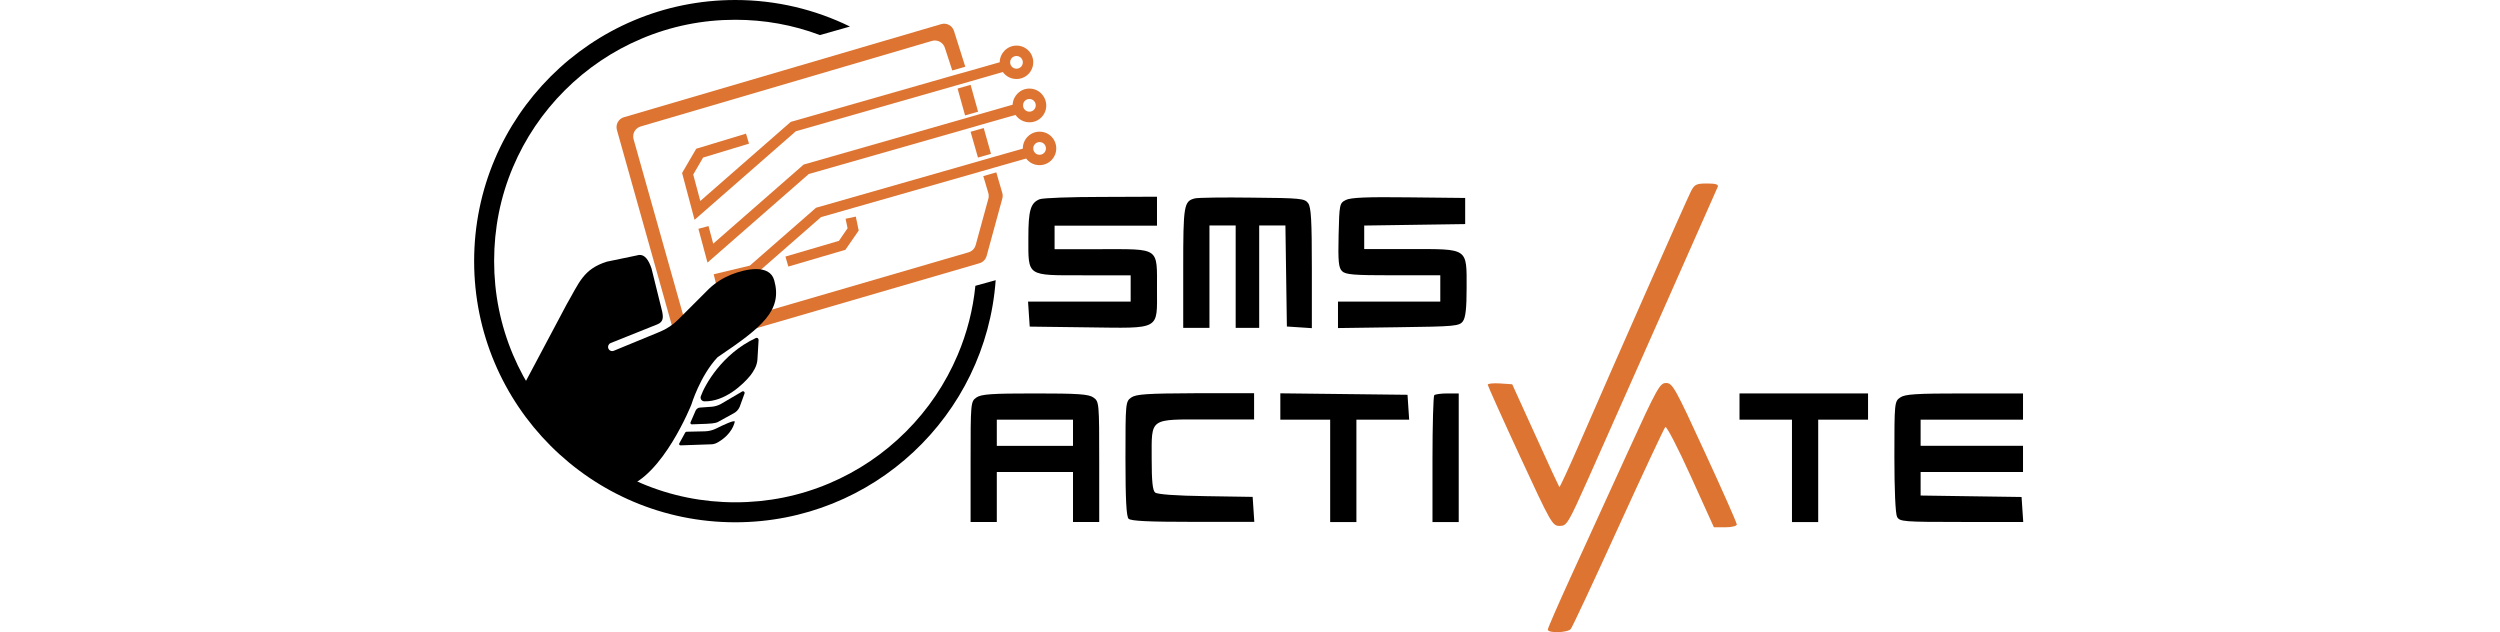 <svg width="174" viewBox="0 0 108 44" fill="none" xmlns="http://www.w3.org/2000/svg">
    <path d="M35.067 10.967L35.973 10.707L35.466 8.91L34.553 9.171L35.067 10.967Z" fill="#DD7432"/>
    <path d="M34.169 8.034L35.075 7.773L34.553 5.904L33.648 6.165L34.169 8.034Z" fill="#DD7432"/>
    <path d="M35.784 13.423C35.821 13.554 35.828 13.691 35.792 13.822L34.908 17.052C34.843 17.299 34.654 17.487 34.415 17.56L15.618 23.036C15.234 23.152 14.828 22.927 14.719 22.536L11.098 9.693C10.989 9.309 11.213 8.91 11.59 8.802L31.866 2.847C32.249 2.738 32.648 2.956 32.764 3.332L33.278 4.904L34.184 4.643L33.401 2.166C33.285 1.782 32.887 1.565 32.503 1.681L10.431 8.157C10.047 8.265 9.83 8.664 9.938 9.048L14.06 23.71C14.169 24.101 14.575 24.326 14.958 24.21L35.176 18.32C35.415 18.248 35.603 18.059 35.669 17.813L36.762 13.814C36.798 13.684 36.798 13.546 36.755 13.416L36.342 11.996L35.437 12.257L35.784 13.423Z" fill="#DD7432"/>
    <path d="M37.748 3.173C37.11 3.173 36.589 3.694 36.581 4.332L34.249 4.998L33.336 5.252L22.036 8.483L15.741 13.988L15.248 12.148L15.936 10.967L19.131 9.997L18.921 9.301L15.458 10.352L14.473 12.04L15.342 15.299L22.391 9.135L33.546 5.947L34.452 5.687L36.799 5.013C37.009 5.31 37.356 5.498 37.748 5.498C38.392 5.498 38.914 4.977 38.914 4.332C38.914 3.687 38.392 3.173 37.748 3.173ZM37.748 4.781C37.501 4.781 37.306 4.585 37.306 4.339C37.306 4.093 37.501 3.897 37.748 3.897C37.994 3.897 38.189 4.093 38.189 4.339C38.189 4.585 37.994 4.781 37.748 4.781Z" fill="#DD7432"/>
    <path d="M38.646 6.165C38.016 6.165 37.508 6.665 37.479 7.288L35.132 7.961L34.227 8.222L22.934 11.453L16.639 16.959L16.313 15.734L15.61 15.923L16.241 18.277L23.289 12.112L34.437 8.925L35.343 8.664L37.682 7.998C37.892 8.309 38.247 8.512 38.653 8.512C39.298 8.512 39.819 7.99 39.819 7.346C39.812 6.686 39.29 6.165 38.646 6.165ZM38.646 7.773C38.399 7.773 38.204 7.577 38.204 7.331C38.204 7.085 38.399 6.889 38.646 6.889C38.892 6.889 39.088 7.085 39.088 7.331C39.088 7.577 38.892 7.773 38.646 7.773Z" fill="#DD7432"/>
    <path d="M39.355 9.164C38.711 9.164 38.189 9.685 38.189 10.33C38.189 10.337 38.189 10.345 38.189 10.345L36.031 10.96L35.125 11.221L23.796 14.459L19.189 18.487L16.675 19.088L16.842 19.791L19.529 19.146L24.143 15.111L35.328 11.916L36.233 11.656L38.421 11.033C38.631 11.315 38.972 11.496 39.348 11.496C39.993 11.496 40.515 10.975 40.515 10.33C40.515 9.685 40 9.164 39.355 9.164ZM39.355 10.772C39.109 10.772 38.914 10.576 38.914 10.33C38.914 10.084 39.109 9.888 39.355 9.888C39.602 9.888 39.797 10.084 39.797 10.33C39.797 10.576 39.602 10.772 39.355 10.772Z" fill="#DD7432"/>
    <path d="M21.869 18.552L21.666 17.857L25.39 16.763L25.991 15.886L25.853 15.227L26.563 15.075L26.766 16.046L25.839 17.386L21.869 18.552Z" fill="#DD7432"/>
    <path d="M3.238 27.209L6.44 21.182C7.309 19.689 7.584 18.733 9.236 18.212L11.329 17.777C11.873 17.603 12.162 18.146 12.344 18.682L13.082 21.66C13.177 22.094 13.169 22.406 12.757 22.573L9.504 23.876C9.359 23.934 9.287 24.094 9.337 24.239C9.388 24.398 9.569 24.478 9.721 24.413L12.923 23.094C13.401 22.898 13.836 22.609 14.205 22.239L16.335 20.11C16.777 19.689 17.298 19.356 17.863 19.124C18.921 18.697 20.565 18.371 20.884 19.501C21.478 21.609 20.051 22.768 16.944 24.862C15.719 26.166 15.118 28.165 15.118 28.165C15.118 28.165 13.133 33.149 10.504 33.924C7.86 34.699 3.238 27.209 3.238 27.209Z" fill="black"/>
    <path d="M15.777 27.578C16.045 26.818 17.233 24.637 19.602 23.529C19.71 23.478 19.805 23.558 19.797 23.674L19.718 25.021C19.703 25.238 19.638 25.456 19.537 25.651C19.435 25.847 19.312 26.028 19.218 26.144C18.704 26.774 17.443 27.962 16.031 27.933C15.842 27.933 15.712 27.752 15.777 27.578Z" fill="black"/>
    <path d="M15.415 28.578L15.06 29.396C15.031 29.462 15.082 29.541 15.154 29.534L16.161 29.498C16.357 29.491 16.762 29.469 16.943 29.382L18.052 28.773C18.24 28.679 18.392 28.52 18.479 28.324L18.82 27.383C18.856 27.288 18.754 27.194 18.66 27.245L17.154 28.129C16.958 28.23 16.741 28.295 16.523 28.31L15.712 28.368C15.589 28.375 15.473 28.455 15.415 28.578Z" fill="black"/>
    <path d="M14.691 30.107L14.278 30.86C14.241 30.925 14.292 30.997 14.364 30.997L16.473 30.925C16.617 30.925 16.762 30.889 16.893 30.824C17.248 30.635 17.936 30.172 18.139 29.36C18.168 29.186 17.342 29.578 16.849 29.824C16.603 29.947 16.335 30.012 16.06 30.02L14.77 30.049C14.734 30.063 14.705 30.078 14.691 30.107Z" fill="black"/>
    <path d="M34.886 19.892C34.72 21.551 34.307 23.167 33.655 24.702C32.807 26.702 31.598 28.498 30.055 30.041C28.512 31.584 26.715 32.794 24.716 33.642C22.644 34.518 20.449 34.96 18.182 34.96C15.915 34.96 13.713 34.518 11.648 33.642C9.649 32.794 7.852 31.584 6.309 30.041C4.766 28.498 3.557 26.702 2.709 24.702C1.833 22.631 1.391 20.436 1.391 18.168C1.391 15.901 1.825 13.706 2.702 11.634C3.549 9.635 4.759 7.838 6.302 6.295C7.845 4.752 9.642 3.542 11.641 2.695C13.713 1.818 15.907 1.376 18.175 1.376C20.21 1.376 22.188 1.731 24.071 2.441L26.157 1.847C23.745 0.666 21.036 0 18.175 0C8.142 0 0 8.135 0 18.175C0 28.216 8.135 36.351 18.175 36.351C27.765 36.351 35.625 28.918 36.299 19.501L34.886 19.892Z" fill="black"/>
    <path fill-rule="evenodd" clip-rule="evenodd" d="M84.695 13.307C84.419 13.836 79.378 25.238 76.879 30.99C76.169 32.62 75.56 33.931 75.531 33.902C75.502 33.873 74.749 32.251 73.865 30.295L72.25 26.745L71.395 26.687C70.924 26.658 70.54 26.694 70.547 26.781C70.555 26.861 71.562 29.107 72.793 31.765C74.959 36.445 75.046 36.604 75.553 36.604C76.053 36.604 76.132 36.467 77.581 33.228C79.378 29.201 86.419 13.329 86.556 13.003C86.621 12.836 86.411 12.771 85.817 12.771C85.071 12.771 84.941 12.829 84.695 13.307Z" fill="#DD7432"/>
    <path fill-rule="evenodd" clip-rule="evenodd" d="M39.363 13.865C38.726 14.119 38.574 14.633 38.574 16.553C38.574 19.269 38.414 19.161 42.42 19.161H45.694V20.081V20.993H42.123H38.552L38.61 21.863L38.668 22.732L42.666 22.783C47.831 22.848 47.527 23.014 47.527 20.11C47.527 17.19 47.744 17.342 43.63 17.342H40.399V16.524V15.705H43.963H47.527V14.698V13.691L43.644 13.706C41.507 13.706 39.58 13.778 39.363 13.865Z" fill="black"/>
    <path fill-rule="evenodd" clip-rule="evenodd" d="M50.171 13.807C49.395 13.995 49.352 14.285 49.352 18.653V22.819H50.265H51.178V19.255V15.691H52.09H53.003V19.255V22.819H53.822H54.64V19.255V15.691H55.553H56.465L56.516 19.211L56.567 22.725L57.436 22.782L58.305 22.84V18.668C58.305 15.35 58.255 14.416 58.045 14.14C57.806 13.814 57.523 13.785 54.162 13.756C52.17 13.727 50.373 13.756 50.171 13.807Z" fill="black"/>
    <path fill-rule="evenodd" clip-rule="evenodd" d="M60.674 13.916C60.232 14.14 60.218 14.206 60.167 16.364C60.124 18.197 60.167 18.632 60.406 18.871C60.653 19.117 61.218 19.16 63.97 19.16H67.244V20.081V20.993H63.688H60.124V21.913V22.833L64.34 22.775C68.266 22.725 68.57 22.696 68.816 22.362C69.005 22.109 69.077 21.45 69.077 20.037C69.077 17.234 69.222 17.335 65.151 17.335H61.949V16.516V15.698L65.462 15.647L68.976 15.596V14.684V13.778L65.049 13.735C62.159 13.698 61.007 13.749 60.674 13.916Z" fill="black"/>
    <path fill-rule="evenodd" clip-rule="evenodd" d="M80.261 31.541C79.037 34.228 77.291 38.053 76.379 40.031C75.473 42.016 74.727 43.718 74.727 43.819C74.727 44.087 76.111 44.044 76.328 43.776C76.43 43.653 77.922 40.473 79.631 36.713C81.348 32.953 82.819 29.809 82.905 29.722C82.992 29.636 83.782 31.171 84.673 33.134L86.288 36.699H87.085C87.527 36.699 87.882 36.612 87.882 36.503C87.882 36.394 86.882 34.134 85.658 31.483C83.586 26.977 83.405 26.658 82.963 26.658C82.529 26.651 82.348 26.97 80.261 31.541Z" fill="#DD7432"/>
    <path fill-rule="evenodd" clip-rule="evenodd" d="M43.101 27.665C42.767 27.433 42.05 27.383 39.03 27.383C36.009 27.383 35.299 27.433 34.959 27.665C34.56 27.948 34.553 28.02 34.553 32.142V36.329H35.466H36.378V34.59V32.852H39.03H41.681V34.59V36.329H42.594H43.506V32.142C43.506 28.02 43.499 27.948 43.101 27.665ZM41.681 30.121V31.034H39.03H36.378V30.121V29.208H39.03H41.681V30.121Z" fill="black"/>
    <path fill-rule="evenodd" clip-rule="evenodd" d="M45.737 27.665C45.339 27.948 45.332 28.027 45.332 31.917C45.332 34.764 45.397 35.952 45.549 36.104C45.709 36.264 46.962 36.322 50.033 36.322H54.3L54.242 35.452L54.184 34.583L50.91 34.532C48.874 34.504 47.541 34.409 47.396 34.279C47.222 34.134 47.157 33.489 47.157 31.939C47.157 29.041 46.947 29.194 51.054 29.194H54.285V28.281V27.368H50.214C46.824 27.383 46.078 27.433 45.737 27.665Z" fill="black"/>
    <path fill-rule="evenodd" clip-rule="evenodd" d="M56.111 28.295V29.208H57.842H59.58V32.772V36.336H60.493H61.406V32.772V29.208H63.239H65.078L65.02 28.339L64.963 27.477L60.537 27.426L56.111 27.375V28.295Z" fill="black"/>
    <path fill-rule="evenodd" clip-rule="evenodd" d="M66.824 27.506C66.759 27.571 66.701 29.585 66.701 31.983V36.336H67.614H68.527V31.859V27.383H67.737C67.302 27.383 66.889 27.441 66.824 27.506Z" fill="black"/>
    <path fill-rule="evenodd" clip-rule="evenodd" d="M88.07 28.295V29.208H89.896H91.721V32.772V36.336H92.634H93.547V32.772V29.208H95.285H97.016V28.295V27.383H92.547H88.07V28.295Z" fill="black"/>
    <path fill-rule="evenodd" clip-rule="evenodd" d="M99.255 27.665C98.856 27.94 98.849 28.027 98.849 31.787C98.849 34.083 98.922 35.764 99.037 35.974C99.219 36.307 99.465 36.329 103.521 36.329H107.817L107.759 35.46L107.701 34.59L104.188 34.54L100.675 34.489V33.67V32.852H104.239H107.802V31.939V31.026H104.239H100.675V30.114V29.208H104.239H107.802V28.295V27.383H103.731C100.341 27.383 99.588 27.433 99.255 27.665Z" fill="black"/>
</svg>
